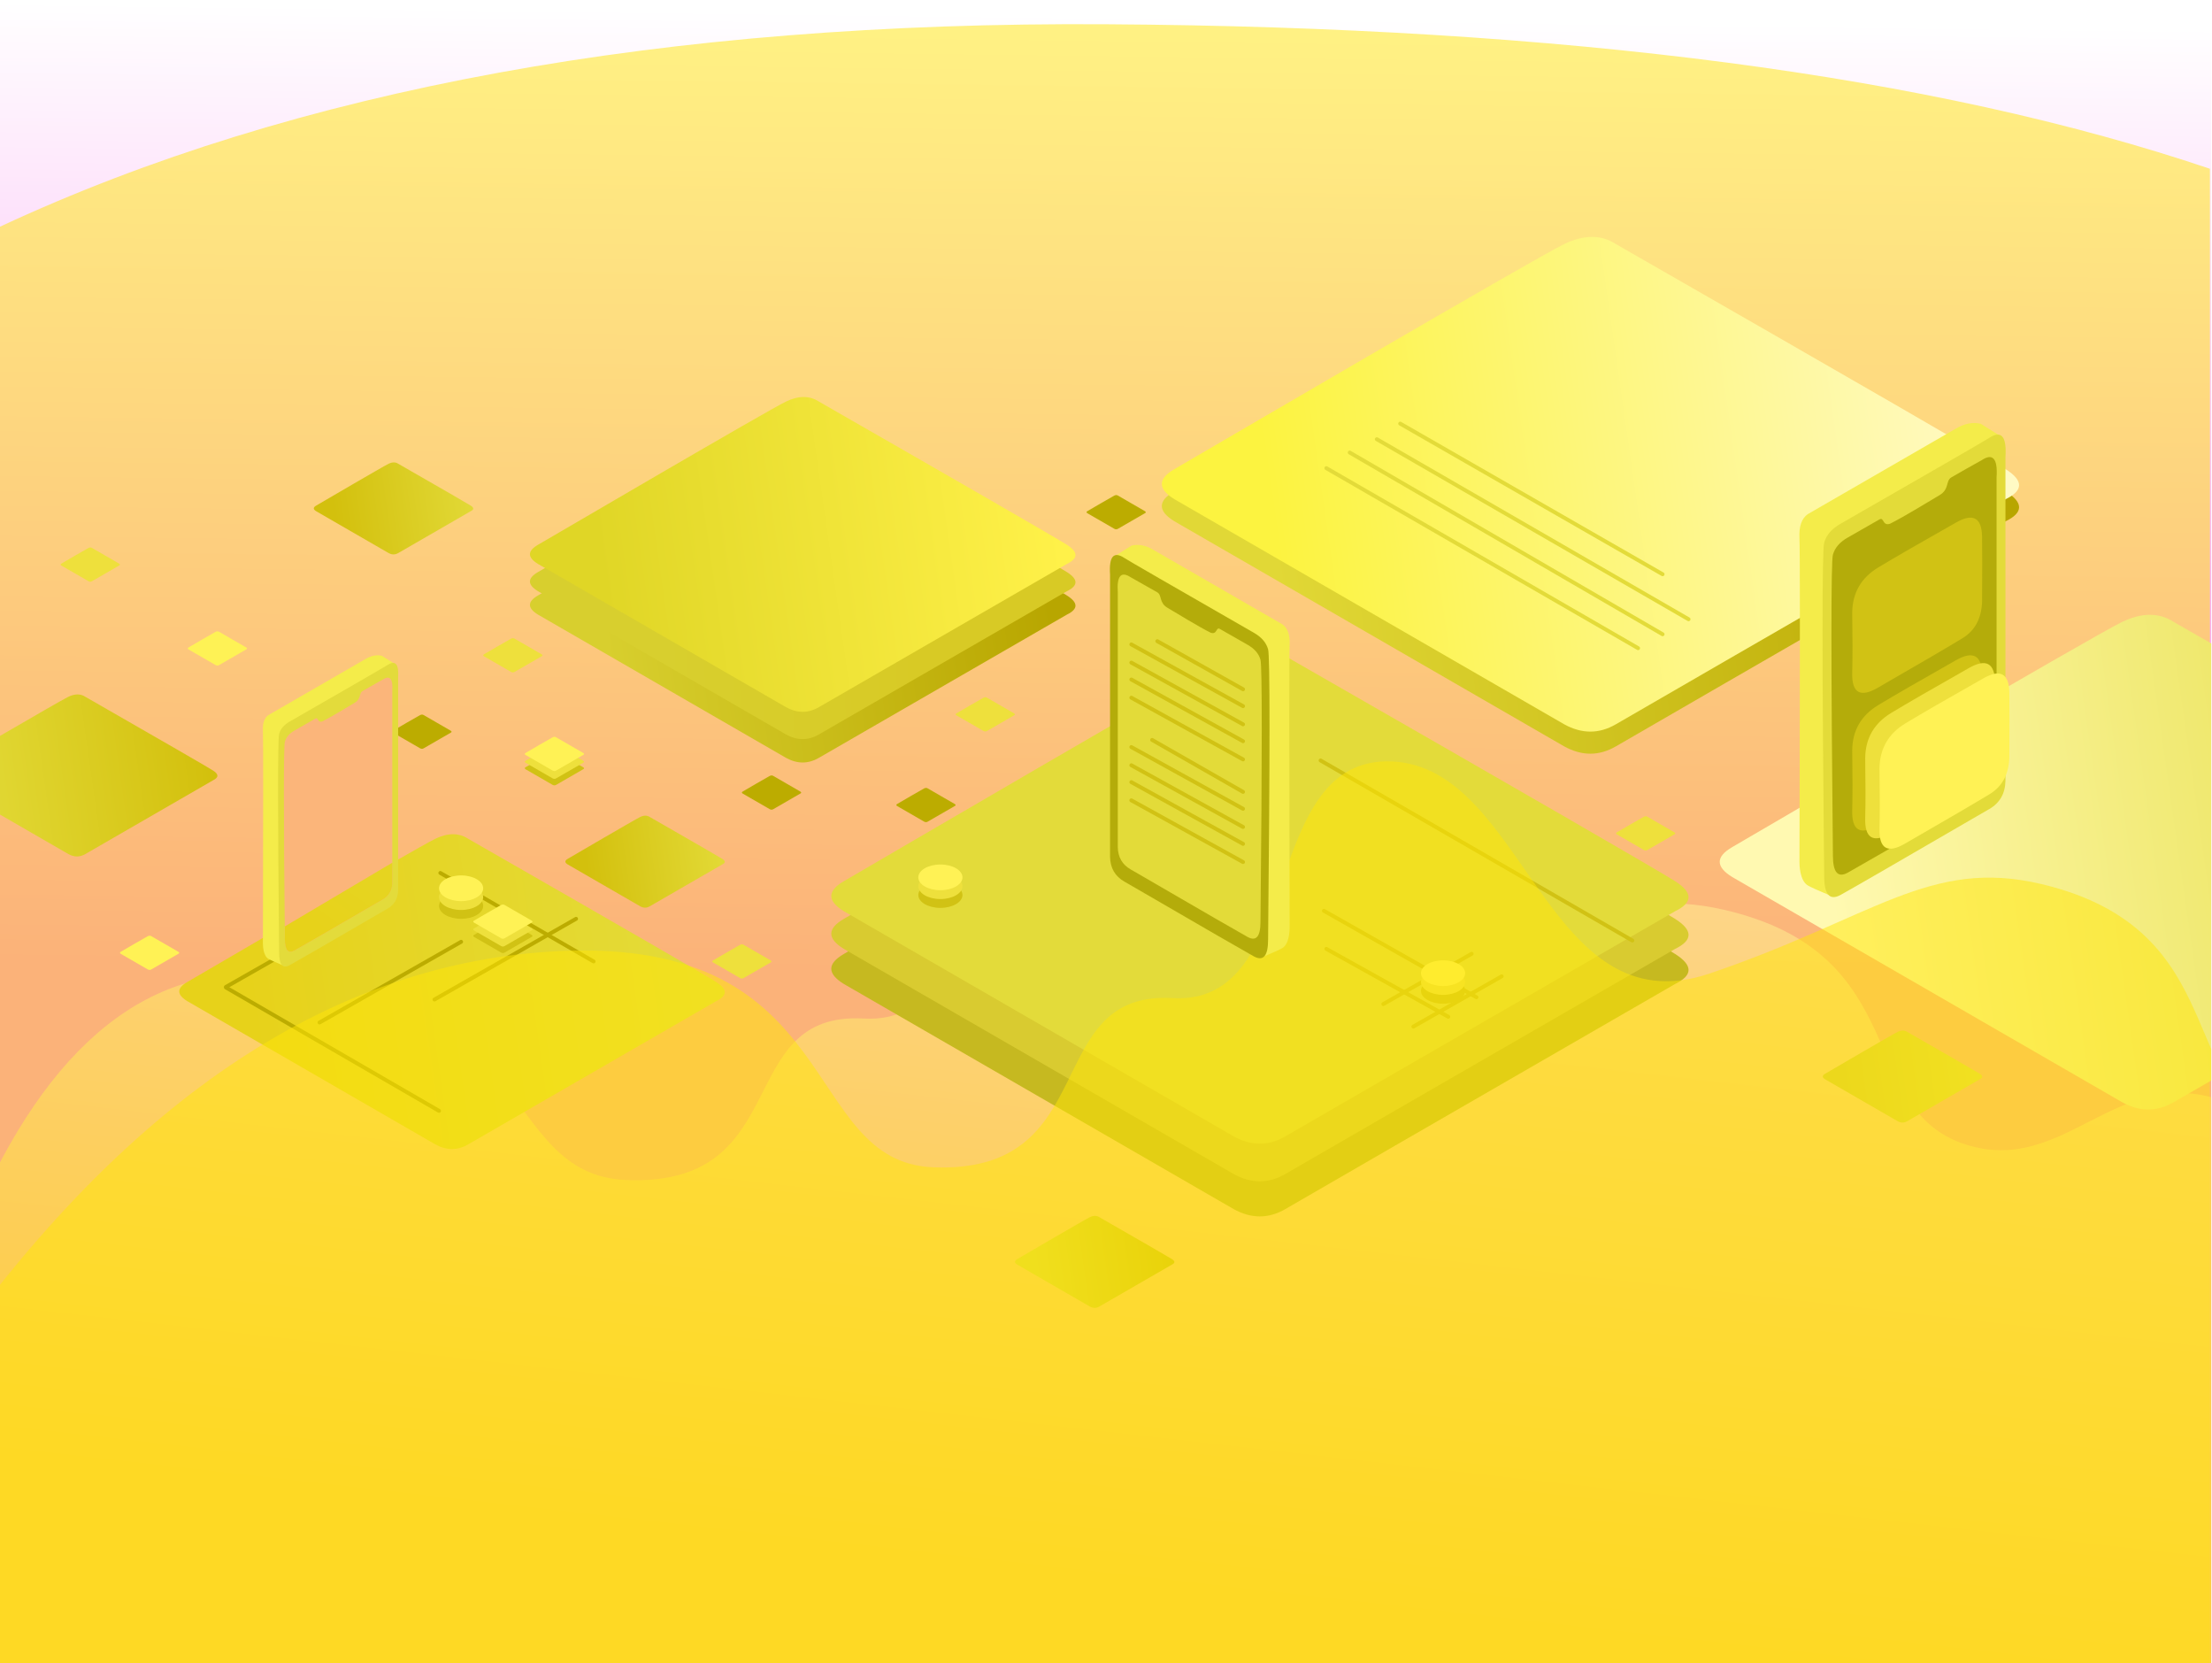 <svg width="1703" height="1280" viewBox="0 0 1703 1280" fill="none" xmlns="http://www.w3.org/2000/svg">
<g clip-path="url(#clip0)">
<path d="M1702.4 0H0V1280H1702.4V0Z" fill="url(#paint0_linear)"/>
<path d="M0 174.475C227.55 68.466 511.475 16.531 851.775 18.669C1205.26 20.89 1488.47 57.97 1701.4 129.911V1280H0V174.475Z" fill="url(#paint1_linear)" fill-opacity="0.5"/>
<path d="M-32.258 966.768C23.742 819.865 100.347 747.411 197.556 749.404C415.685 753.876 380.629 904.144 482.28 908.237C612.534 913.481 563.702 778.211 664.976 783.933C766.25 789.654 730.401 605.804 832.072 610.073C933.742 614.342 949.323 806.581 1073.97 765.918C1198.61 725.254 1241.46 680.531 1327.15 700.209C1474.72 734.096 1428.43 854.544 1514.12 881.133C1599.81 907.722 1638.77 794.949 1743.94 863.858C1814.05 909.797 1850.4 1123.58 1853 1505.22L-79 1537.42L-32.258 966.768Z" fill="url(#paint2_linear)" fill-opacity="0.5"/>
<path d="M649.667 757.341L949.667 930.546C963.334 938.136 976.667 938.136 989.667 930.546C1002.67 922.957 1102.67 865.222 1289.67 757.341C1303.44 750.668 1303.44 742.97 1289.67 734.247C1275.89 725.524 1175.89 667.789 989.667 561.042C978.334 553.629 965 553.629 949.667 561.042C926.667 572.162 669.667 722.662 649.667 734.247C636.776 741.714 636.776 749.412 649.667 757.341Z" fill="#C6B920"/>
<path d="M649.667 730.341L949.667 903.546C963.334 911.136 976.667 911.136 989.667 903.546C1002.67 895.957 1102.67 838.222 1289.67 730.341C1303.44 723.668 1303.44 715.97 1289.67 707.247C1275.89 698.524 1175.89 640.789 989.667 534.042C978.334 526.629 965 526.629 949.667 534.042C926.667 545.162 669.667 695.662 649.667 707.247C636.776 714.714 636.776 722.412 649.667 730.341Z" fill="#D9CB30"/>
<path d="M649.667 701.341L949.667 874.546C963.334 882.136 976.667 882.136 989.667 874.546C1002.67 866.957 1102.67 809.222 1289.67 701.341C1303.44 694.668 1303.44 686.97 1289.67 678.247C1275.89 669.524 1175.89 611.789 989.667 505.042C978.334 497.629 965 497.629 949.667 505.042C926.667 516.162 669.667 666.662 649.667 678.247C636.776 685.714 636.776 693.412 649.667 701.341Z" fill="#E3DB3A"/>
<path d="M1021.14 403.319L1261.14 541.883" stroke="#D6EDF4" stroke-width="3" stroke-miterlimit="3" stroke-linecap="round" stroke-linejoin="round"/>
<path d="M1016.71 585.322L1256.71 723.886" stroke="#D1C214" stroke-width="3" stroke-miterlimit="3" stroke-linecap="round" stroke-linejoin="round"/>
<path d="M1019.29 701.049L1136.71 767.549" stroke="#D1C214" stroke-width="3" stroke-miterlimit="3" stroke-linecap="round" stroke-linejoin="round"/>
<path d="M1021.14 730.341L1115 782.57" stroke="#D1C214" stroke-width="3" stroke-miterlimit="3" stroke-linecap="round" stroke-linejoin="round"/>
<path d="M1133 734.114L1065 772.797" stroke="#D1C214" stroke-width="3" stroke-miterlimit="3" stroke-linecap="round" stroke-linejoin="round"/>
<path d="M1156.14 751.455L1088.14 790.138" stroke="#D1C214" stroke-width="3" stroke-miterlimit="3" stroke-linecap="round" stroke-linejoin="round"/>
<path d="M904.139 401.204L1204.14 574.409C1217.81 581.998 1231.14 581.998 1244.14 574.409C1257.14 566.819 1357.14 509.084 1544.14 401.204C1557.92 394.531 1557.92 386.833 1544.14 378.11C1530.36 369.386 1430.36 311.651 1244.14 204.905C1232.81 197.492 1219.47 197.492 1204.14 204.905C1181.14 216.024 924.139 366.524 904.139 378.11C891.248 385.577 891.248 393.275 904.139 401.204Z" fill="url(#paint3_linear)"/>
<path d="M904.139 384.204L1204.14 557.409C1217.81 564.998 1231.14 564.998 1244.14 557.409C1257.14 549.819 1357.14 492.084 1544.14 384.204C1557.92 377.531 1557.92 369.833 1544.14 361.11C1530.36 352.386 1430.36 294.651 1244.14 187.905C1232.81 180.492 1219.47 180.492 1204.14 187.905C1181.14 199.024 924.139 349.524 904.139 361.11C891.248 368.577 891.248 376.275 904.139 384.204Z" fill="url(#paint4_linear)"/>
<path d="M1021.14 360.319L1261.14 498.883" stroke="#E3DB39" stroke-width="3" stroke-miterlimit="3" stroke-linecap="round" stroke-linejoin="round"/>
<path d="M1039.14 348.319L1280 488.162" stroke="#E3DB39" stroke-width="3" stroke-miterlimit="3" stroke-linecap="round" stroke-linejoin="round"/>
<path d="M1060 338.051L1300 476.615" stroke="#E3DB39" stroke-width="3" stroke-miterlimit="3" stroke-linecap="round" stroke-linejoin="round"/>
<path d="M1078 326.051L1280 441.974" stroke="#E3DB39" stroke-width="3" stroke-miterlimit="3" stroke-linecap="round" stroke-linejoin="round"/>
<path d="M1333.67 675.06L1633.67 848.265C1647.33 855.854 1660.67 855.854 1673.67 848.265C1686.67 840.675 1786.67 782.94 1973.67 675.06C1987.45 668.387 1987.45 660.689 1973.67 651.966C1959.89 643.242 1859.89 585.507 1673.67 478.761C1662.33 471.348 1649 471.348 1633.67 478.761C1610.67 489.88 1353.67 640.38 1333.67 651.966C1320.78 659.433 1320.78 667.131 1333.67 675.06Z" fill="url(#paint5_linear)"/>
<path d="M414.151 473.029L605.06 583.251C613.757 588.08 622.242 588.08 630.515 583.251C638.788 578.421 702.424 541.68 821.424 473.029C830.192 468.783 830.192 463.884 821.424 458.333C812.657 452.782 749.02 416.041 630.515 348.111C623.303 343.394 614.818 343.394 605.06 348.111C590.424 355.187 426.878 450.96 414.151 458.333C405.948 463.085 405.948 467.984 414.151 473.029Z" fill="url(#paint6_linear)"/>
<path d="M414.151 455.029L605.06 565.251C613.757 570.08 622.242 570.08 630.515 565.251C638.788 560.421 702.424 523.68 821.424 455.029C830.192 450.783 830.192 445.884 821.424 440.333C812.657 434.782 749.02 398.041 630.515 330.111C623.303 325.394 614.818 325.394 605.06 330.111C590.424 337.187 426.878 432.96 414.151 440.333C405.948 445.085 405.948 449.984 414.151 455.029Z" fill="url(#paint7_linear)"/>
<path d="M414.151 434.029L605.06 544.251C613.757 549.08 622.242 549.08 630.515 544.251C638.788 539.421 702.424 502.68 821.424 434.029C830.192 429.783 830.192 424.884 821.424 419.333C812.657 413.782 749.02 377.041 630.515 309.111C623.303 304.394 614.818 304.394 605.06 309.111C590.424 316.187 426.878 411.96 414.151 419.333C405.948 424.085 405.948 428.984 414.151 434.029Z" fill="url(#paint8_linear)"/>
<path d="M144.153 770.541L335.062 880.763C343.759 885.592 352.244 885.592 360.517 880.763C368.79 875.933 432.426 839.192 551.426 770.541C560.193 766.295 560.193 761.396 551.426 755.845C542.658 750.294 479.022 713.553 360.517 645.623C353.304 640.906 344.819 640.906 335.062 645.623C320.426 652.7 156.88 748.473 144.153 755.845C135.949 760.597 135.949 765.496 144.153 770.541Z" fill="url(#paint9_linear)"/>
<path d="M339 671.898L457 740" stroke="#BCAC00" stroke-width="3" stroke-miterlimit="3" stroke-linecap="round" stroke-linejoin="round"/>
<path d="M355 707.186C364.389 707.186 372 702.754 372 697.287C372 691.819 364.389 687.387 355 687.387C345.611 687.387 338 691.819 338 697.287C338 702.754 345.611 707.186 355 707.186Z" fill="#D1C214"/>
<path d="M355 700.386C364.389 700.386 372 695.954 372 690.487C372 685.02 364.389 680.587 355 680.587C345.611 680.587 338 685.02 338 690.487C338 695.954 345.611 700.386 355 700.386Z" fill="#EEE03C"/>
<path d="M355 693.586C364.389 693.586 372 689.154 372 683.687C372 678.219 364.389 673.787 355 673.787C345.611 673.787 338 678.219 338 683.687C338 689.154 345.611 693.586 355 693.586Z" fill="#FFF255"/>
<path d="M724 698.785C733.389 698.785 741 694.353 741 688.886C741 683.419 733.389 678.986 724 678.986C714.611 678.986 707 683.419 707 688.886C707 694.353 714.611 698.785 724 698.785Z" fill="#D1C214"/>
<path d="M724 691.985C733.389 691.985 741 687.553 741 682.086C741 676.618 733.389 672.186 724 672.186C714.611 672.186 707 676.618 707 682.086C707 687.553 714.611 691.985 724 691.985Z" fill="#EEE03C"/>
<path d="M724 685.185C733.389 685.185 741 680.753 741 675.286C741 669.818 733.389 665.386 724 665.386C714.611 665.386 707 669.818 707 675.286C707 680.753 714.611 685.185 724 685.185Z" fill="#FFF255"/>
<path d="M1111 772.538C1120.39 772.538 1128 768.106 1128 762.639C1128 757.172 1120.39 752.74 1111 752.74C1101.61 752.74 1094 757.172 1094 762.639C1094 768.106 1101.61 772.538 1111 772.538Z" fill="#D1C214"/>
<path d="M1111 765.738C1120.39 765.738 1128 761.306 1128 755.839C1128 750.372 1120.39 745.939 1111 745.939C1101.61 745.939 1094 750.372 1094 755.839C1094 761.306 1101.61 765.738 1111 765.738Z" fill="#EEE03C"/>
<path d="M1111 758.938C1120.39 758.938 1128 754.506 1128 749.039C1128 743.572 1120.39 739.139 1111 739.139C1101.61 739.139 1094 743.572 1094 749.039C1094 754.506 1101.61 758.938 1111 758.938Z" fill="#FFF255"/>
<path d="M-45.651 600.602L52.616 657.337C57.093 659.823 61.46 659.823 65.718 657.337C69.977 654.851 102.732 635.939 163.985 600.602C168.498 598.417 168.498 595.895 163.985 593.038C159.472 590.181 126.717 571.269 65.718 536.303C62.006 533.875 57.639 533.875 52.616 536.303C45.082 539.946 -39.1 589.243 -45.651 593.038C-49.874 595.484 -49.874 598.005 -45.651 600.602Z" fill="url(#paint10_linear)"/>
<path d="M1505.92 329.83L1391.73 395.759C1387.05 399.086 1384.93 405.191 1385.38 414.073C1385.83 422.867 1385.82 499.425 1385.38 663.139C1385.37 665.605 1385.54 677.59 1391.73 681.453C1393.68 682.674 1400.02 685.536 1410.76 690.039L1493.23 542.269L1540.94 336.149L1524.95 326.167C1518.81 324.738 1512.47 325.959 1505.92 329.83Z" fill="#F4EC4A"/>
<path d="M1543.98 600.873V351.807C1545.03 335.774 1540.8 330.89 1531.29 337.156C1528.2 339.196 1490.13 361.172 1417.1 403.085C1410.31 406.91 1406.08 411.794 1404.41 417.736C1402.74 423.679 1402.74 509.143 1404.41 674.127C1404.42 688.559 1408.65 693.442 1417.1 688.778C1425.66 684.054 1459.5 664.519 1518.61 630.174C1523.28 627.446 1527.51 625.005 1531.29 622.849C1539.59 618.126 1543.82 610.801 1543.98 600.873Z" fill="#E3DB39"/>
<path d="M1537.15 592.287V367.419C1538.1 352.943 1534.28 348.534 1525.69 354.191C1524.21 355.17 1521.66 356.273 1502.34 367.419C1497.84 370.013 1500.95 376.569 1493.23 381.108C1485.48 385.664 1466.36 397.49 1455.17 403.085C1449.16 405.158 1450.61 397.69 1446.95 399.794C1438.22 404.807 1430.1 409.448 1422.6 413.715C1416.47 417.168 1412.65 421.577 1411.14 426.943C1409.63 432.308 1409.63 509.469 1411.14 658.425C1411.15 671.454 1414.96 675.863 1422.6 671.652C1430.32 667.387 1460.87 649.75 1514.24 618.742C1518.46 616.279 1522.27 614.074 1525.69 612.128C1533.19 607.864 1537 601.25 1537.15 592.287Z" fill="#B4AC0A"/>
<path d="M1426 471.427C1426.22 456.254 1432.89 444.707 1446 436.786C1458.45 429.263 1478.45 417.716 1506 402.145C1519.11 394.715 1525.77 398.415 1525.98 413.246C1526.14 423.849 1526.14 439.394 1526 459.88C1526.32 474.429 1521.32 484.859 1510.99 491.17C1500.66 497.481 1478.99 510.145 1446 529.162C1432.22 537.276 1425.56 533.427 1426 517.615C1426.31 506.494 1426.31 491.098 1426 471.427Z" fill="#D1C214"/>
<path d="M1426 577.373C1426.22 562.199 1432.89 550.652 1446 542.732C1458.45 535.209 1478.45 523.662 1506 508.091C1519.11 500.661 1525.77 504.361 1525.98 519.192C1526.14 529.795 1526.14 545.34 1526 565.826C1526.32 580.375 1521.32 590.805 1510.99 597.116C1500.66 603.426 1478.99 616.09 1446 635.108C1432.22 643.222 1425.56 639.373 1426 623.561C1426.31 612.44 1426.31 597.044 1426 577.373Z" fill="#D1C214"/>
<path d="M1436 583.373C1436.22 568.199 1442.89 556.652 1456 548.732C1468.45 541.209 1488.45 529.662 1516 514.091C1529.11 506.661 1535.77 510.361 1535.98 525.192C1536.14 535.795 1536.14 551.34 1536 571.826C1536.32 586.375 1531.32 596.805 1520.99 603.116C1510.66 609.426 1488.99 622.09 1456 641.108C1442.22 649.222 1435.56 645.373 1436 629.561C1436.31 618.44 1436.31 603.044 1436 583.373Z" fill="#EEE03C"/>
<path d="M1447 591.373C1447.22 576.199 1453.89 564.652 1467 556.732C1479.45 549.209 1499.45 537.662 1527 522.091C1540.11 514.661 1546.77 518.361 1546.98 533.192C1547.14 543.795 1547.14 559.34 1547 579.826C1547.32 594.375 1542.32 604.805 1531.99 611.116C1521.66 617.426 1499.99 630.09 1467 649.108C1453.22 657.222 1446.56 653.373 1447 637.561C1447.31 626.44 1447.31 611.044 1447 591.373Z" fill="#FFF255"/>
<path d="M243.389 393.454L299.18 425.664C301.721 427.076 304.201 427.076 306.618 425.664C309.036 424.253 327.633 413.516 362.408 393.454C364.971 392.213 364.971 390.782 362.408 389.159C359.846 387.537 341.249 376.8 306.618 356.949C304.511 355.57 302.031 355.57 299.18 356.949C294.902 359.017 247.109 387.005 243.389 389.159C240.992 390.548 240.992 391.979 243.389 393.454Z" fill="url(#paint11_linear)"/>
<path d="M174 760.077L338 855" stroke="#BCAC00" stroke-width="3" stroke-miterlimit="3" stroke-linecap="round" stroke-linejoin="round"/>
<path d="M246 787L355 724.887" stroke="#BCAC00" stroke-width="3" stroke-miterlimit="3" stroke-linecap="round" stroke-linejoin="round"/>
<path d="M174 759.59L283 697.477" stroke="#BCAC00" stroke-width="3" stroke-miterlimit="3" stroke-linecap="round" stroke-linejoin="round"/>
<path d="M334.5 769.299L443.5 707.186" stroke="#BCAC00" stroke-width="3" stroke-miterlimit="3" stroke-linecap="round" stroke-linejoin="round"/>
<path d="M437.061 665.336L492.851 697.547C495.393 698.958 497.873 698.958 500.29 697.547C502.707 696.136 521.304 685.399 556.08 665.336C558.642 664.095 558.642 662.664 556.08 661.042C553.518 659.419 534.921 648.682 500.29 628.831C498.183 627.452 495.703 627.452 492.851 628.831C488.574 630.899 440.781 658.887 437.061 661.042C434.664 662.431 434.664 663.862 437.061 665.336Z" fill="url(#paint12_linear)"/>
<path d="M364.999 721.154L385.758 733.14C386.704 733.665 387.627 733.665 388.526 733.14C389.425 732.615 396.345 728.619 409.285 721.154C410.238 720.693 410.238 720.16 409.285 719.556C408.332 718.953 401.412 714.958 388.526 707.571C387.742 707.058 386.819 707.058 385.758 707.571C384.167 708.341 366.383 718.755 364.999 719.556C364.107 720.073 364.107 720.605 364.999 721.154Z" fill="#D1C214"/>
<path d="M364.999 716.154L385.758 728.14C386.704 728.665 387.627 728.665 388.526 728.14C389.425 727.615 396.345 723.619 409.285 716.154C410.238 715.693 410.238 715.16 409.285 714.556C408.332 713.953 401.412 709.958 388.526 702.571C387.742 702.058 386.819 702.058 385.758 702.571C384.167 703.341 366.383 713.755 364.999 714.556C364.107 715.073 364.107 715.605 364.999 716.154Z" fill="#EEE03C"/>
<path d="M364.999 710.154L385.758 722.14C386.704 722.665 387.627 722.665 388.526 722.14C389.425 721.615 396.345 717.619 409.285 710.154C410.238 709.693 410.238 709.16 409.285 708.556C408.332 707.953 401.412 703.958 388.526 696.571C387.742 696.058 386.819 696.058 385.758 696.571C384.167 697.341 366.383 707.755 364.999 708.556C364.107 709.073 364.107 709.605 364.999 710.154Z" fill="#FFF255"/>
<path d="M404.669 592.098L425.428 604.083C426.374 604.608 427.297 604.608 428.196 604.083C429.095 603.558 436.015 599.563 448.955 592.098C449.908 591.636 449.908 591.103 448.955 590.5C448.002 589.896 441.082 585.901 428.196 578.514C427.412 578.001 426.489 578.001 425.428 578.514C423.837 579.284 406.053 589.698 404.669 590.5C403.777 591.017 403.777 591.549 404.669 592.098Z" fill="#D1C214"/>
<g filter="url(#filter0_f)">
<path d="M571.834 610.81L592.593 622.795C593.539 623.32 594.462 623.32 595.361 622.795C596.26 622.27 603.18 618.275 616.12 610.81C617.073 610.348 617.073 609.815 616.12 609.212C615.167 608.608 608.247 604.613 595.361 597.226C594.577 596.713 593.654 596.713 592.593 597.226C591.002 597.996 573.218 608.41 571.834 609.212C570.942 609.729 570.942 610.261 571.834 610.81Z" fill="#BCAC00"/>
</g>
<g filter="url(#filter1_f)">
<path d="M302.669 563.968L323.428 575.953C324.373 576.478 325.296 576.478 326.196 575.953C327.095 575.428 334.015 571.433 346.955 563.968C347.908 563.506 347.908 562.973 346.955 562.37C346.002 561.767 339.082 557.772 326.196 550.385C325.411 549.872 324.489 549.872 323.428 550.385C321.836 551.154 304.053 561.568 302.669 562.37C301.777 562.887 301.777 563.419 302.669 563.968Z" fill="#BCAC00"/>
</g>
<g filter="url(#filter2_f)">
<path d="M145.204 499.89L165.963 511.875C166.909 512.4 167.832 512.4 168.731 511.875C169.63 511.35 176.55 507.355 189.49 499.89C190.443 499.428 190.443 498.895 189.49 498.292C188.537 497.688 181.617 493.693 168.731 486.307C167.947 485.794 167.024 485.794 165.963 486.307C164.372 487.076 146.588 497.49 145.204 498.292C144.312 498.809 144.312 499.341 145.204 499.89Z" fill="#FEF255"/>
</g>
<g filter="url(#filter3_f)">
<path d="M690.73 620.398L711.489 632.383C712.434 632.908 713.357 632.908 714.256 632.383C715.156 631.858 722.076 627.863 735.015 620.398C735.969 619.937 735.969 619.404 735.015 618.8C734.062 618.197 727.142 614.202 714.256 606.815C713.472 606.302 712.55 606.302 711.489 606.815C709.897 607.584 692.113 617.999 690.73 618.8C689.837 619.317 689.837 619.849 690.73 620.398Z" fill="#BCAC00"/>
</g>
<g filter="url(#filter4_f)">
<path d="M837.158 395.019L857.917 407.004C858.862 407.529 859.785 407.529 860.684 407.004C861.584 406.479 868.504 402.484 881.444 395.019C882.397 394.558 882.397 394.025 881.444 393.421C880.49 392.818 873.57 388.823 860.684 381.436C859.9 380.923 858.978 380.923 857.917 381.436C856.325 382.205 838.542 392.619 837.158 393.421C836.266 393.938 836.266 394.47 837.158 395.019Z" fill="#BCAC00"/>
</g>
<path d="M404.669 587.098L425.428 599.083C426.374 599.608 427.297 599.608 428.196 599.083C429.095 598.558 436.015 594.563 448.955 587.098C449.908 586.636 449.908 586.103 448.955 585.5C448.002 584.896 441.082 580.901 428.196 573.514C427.412 573.001 426.489 573.001 425.428 573.514C423.837 574.284 406.053 584.698 404.669 585.5C403.777 586.017 403.777 586.549 404.669 587.098Z" fill="#EEE03C"/>
<path d="M404.669 581.098L425.428 593.083C426.374 593.608 427.297 593.608 428.196 593.083C429.095 592.558 436.015 588.563 448.955 581.098C449.908 580.636 449.908 580.103 448.955 579.5C448.002 578.896 441.082 574.901 428.196 567.514C427.412 567.001 426.489 567.001 425.428 567.514C423.837 568.284 406.053 578.698 404.669 579.5C403.777 580.017 403.777 580.549 404.669 581.098Z" fill="#FFF255"/>
<g filter="url(#filter5_f)">
<path d="M372.669 505.165L393.428 517.151C394.374 517.676 395.297 517.676 396.196 517.151C397.095 516.626 404.015 512.63 416.955 505.165C417.908 504.704 417.908 504.171 416.955 503.567C416.002 502.964 409.082 498.969 396.196 491.582C395.412 491.069 394.489 491.069 393.428 491.582C391.837 492.352 374.053 502.766 372.669 503.567C371.777 504.084 371.777 504.616 372.669 505.165Z" fill="#EEE03C"/>
</g>
<g filter="url(#filter6_f)">
<path d="M47.329 435.344L68.088 447.329C69.034 447.854 69.957 447.854 70.856 447.329C71.755 446.804 78.675 442.809 91.615 435.344C92.568 434.882 92.568 434.349 91.615 433.746C90.662 433.142 83.742 429.147 70.856 421.761C70.072 421.248 69.149 421.248 68.088 421.761C66.497 422.53 48.713 432.944 47.329 433.746C46.437 434.263 46.437 434.795 47.329 435.344Z" fill="#EEE03C"/>
</g>
<g filter="url(#filter7_f)">
<path d="M92.999 734.153L113.758 746.139C114.704 746.664 115.627 746.664 116.526 746.139C117.425 745.614 124.345 741.618 137.285 734.153C138.238 733.692 138.238 733.159 137.285 732.555C136.332 731.952 129.412 727.957 116.526 720.57C115.742 720.057 114.819 720.057 113.758 720.57C112.167 721.34 94.383 731.754 92.999 732.555C92.107 733.072 92.107 733.604 92.999 734.153Z" fill="#FFF255"/>
</g>
<g filter="url(#filter8_f)">
<path d="M548.999 740.794L569.758 752.78C570.704 753.305 571.627 753.305 572.526 752.78C573.425 752.255 580.345 748.259 593.285 740.794C594.238 740.333 594.238 739.8 593.285 739.196C592.332 738.593 585.412 734.598 572.526 727.211C571.742 726.698 570.819 726.698 569.758 727.211C568.167 727.981 550.383 738.395 548.999 739.196C548.107 739.713 548.107 740.245 548.999 740.794Z" fill="#EEE03C"/>
</g>
<g filter="url(#filter9_f)">
<path d="M736.399 550.62L757.159 562.605C758.104 563.13 759.027 563.13 759.926 562.605C760.826 562.08 767.746 558.085 780.685 550.62C781.638 550.158 781.638 549.625 780.685 549.022C779.732 548.418 772.812 544.423 759.926 537.036C759.142 536.523 758.22 536.523 757.159 537.036C755.567 537.806 737.783 548.22 736.399 549.022C735.507 549.538 735.507 550.071 736.399 550.62Z" fill="#EEE03C"/>
</g>
<g filter="url(#filter10_f)">
<path d="M1244.81 642.225L1265.57 654.21C1266.51 654.735 1267.44 654.735 1268.34 654.21C1269.23 653.685 1276.15 649.689 1289.09 642.225C1290.05 641.763 1290.05 641.23 1289.09 640.627C1288.14 640.023 1281.22 636.028 1268.34 628.641C1267.55 628.128 1266.63 628.128 1265.57 628.641C1263.98 629.411 1246.19 639.825 1244.81 640.627C1243.92 641.144 1243.92 641.676 1244.81 642.225Z" fill="#EEE03C"/>
</g>
<path d="M783.198 973.373L838.989 1005.58C841.53 1007 844.01 1007 846.427 1005.58C848.845 1004.17 867.442 993.436 902.217 973.373C904.78 972.132 904.78 970.701 902.217 969.079C899.655 967.456 881.058 956.719 846.427 936.868C844.32 935.489 841.84 935.489 838.989 936.868C834.711 938.936 786.918 966.924 783.198 969.079C780.801 970.468 780.801 971.899 783.198 973.373Z" fill="url(#paint13_linear)"/>
<path d="M1405.16 830.731L1460.95 862.941C1463.49 864.353 1465.97 864.353 1468.39 862.941C1470.81 861.53 1489.4 850.793 1524.18 830.731C1526.74 829.49 1526.74 828.059 1524.18 826.436C1521.62 824.814 1503.02 814.077 1468.39 794.226C1466.28 792.847 1463.8 792.847 1460.95 794.226C1456.67 796.294 1408.88 824.282 1405.16 826.436C1402.76 827.825 1402.76 829.256 1405.16 830.731Z" fill="url(#paint14_linear)"/>
<path d="M-40 1041.99C101.333 843.588 258.201 740.272 430.602 732.039C650.768 721.524 615.57 894.143 718.273 898.43C849.875 903.924 800.538 762.217 902.86 768.211C1005.18 774.205 968.963 581.605 1071.69 586.077C1174.41 590.549 1190.15 791.937 1316.09 749.338C1442.02 706.739 1485.31 659.888 1571.89 680.503C1720.99 716.002 1674.22 842.182 1760.8 870.037C1847.38 897.891 1886.73 779.751 1992.99 851.939C2063.83 900.065 2100.56 1124.02 2103.18 1523.82L-76 1482.76L-40 1041.99Z" fill="url(#paint15_linear)" fill-opacity="0.5"/>
<path d="M281.53 507.155L206.574 550.43C203.503 552.614 202.115 556.621 202.41 562.451C202.701 568.224 202.695 618.476 202.41 725.938C202.405 727.557 202.514 735.424 206.574 737.959C207.857 738.761 212.021 740.64 219.066 743.595L273.201 646.599L304.521 511.303L294.022 504.75C289.994 503.812 285.83 504.614 281.53 507.155Z" fill="#F4EC4A"/>
<path d="M306.515 685.066V521.58C307.206 511.056 304.43 507.85 298.187 511.963C296.155 513.302 271.17 527.727 223.231 555.239C218.776 557.749 215.999 560.955 214.902 564.856C213.805 568.757 213.805 624.855 214.902 733.151C214.907 742.624 217.683 745.829 223.231 742.767C228.85 739.666 251.059 726.844 289.858 704.3C292.925 702.509 295.701 700.907 298.187 699.492C303.634 696.391 306.41 691.583 306.515 685.066Z" fill="#E3DB3B"/>
<path d="M302.03 679.431V531.828C302.653 522.326 300.147 519.432 294.511 523.145C293.536 523.787 291.86 524.512 279.18 531.828C276.229 533.53 278.27 537.834 273.201 540.814C268.114 543.804 255.561 551.566 248.216 555.239C244.273 556.599 245.225 551.698 242.821 553.078C237.094 556.369 231.766 559.415 226.837 562.216C222.814 564.483 220.308 567.377 219.318 570.899C218.327 574.421 218.327 625.069 219.318 722.844C219.322 731.396 221.828 734.29 226.837 731.526C231.91 728.726 251.962 717.149 286.991 696.796C289.76 695.179 292.266 693.732 294.511 692.455C299.429 689.656 301.935 685.314 302.03 679.431Z" fill="#FBB57A"/>
<path d="M302.03 679.431V664C246.888 696.617 219.317 712.951 219.318 713C219.351 717.081 219.351 720.362 219.318 722.844C219.322 731.396 221.828 734.29 226.837 731.526C231.91 728.726 251.962 717.149 286.991 696.796C289.76 695.179 292.266 693.732 294.511 692.455C299.429 689.656 301.935 685.314 302.03 679.431Z" fill="url(#paint16_linear)"/>
<path d="M887.801 423.1L987.359 480.58C991.437 483.481 993.281 488.803 992.89 496.546C992.503 504.213 992.511 570.96 992.89 713.693C992.896 715.843 992.751 726.292 987.359 729.66C985.655 730.724 980.124 733.22 970.766 737.146L898.863 608.313L857.263 428.609L871.208 419.906C876.558 418.661 882.089 419.725 887.801 423.1Z" fill="#F4EC4A"/>
<path d="M854.615 659.406V442.26C853.698 428.281 857.385 424.023 865.677 429.486C868.376 431.265 901.562 450.425 965.235 486.966C971.152 490.301 974.84 494.559 976.297 499.74C977.754 504.921 977.754 579.432 976.297 723.273C976.29 735.855 972.603 740.113 965.235 736.046C957.771 731.927 928.272 714.896 876.739 684.953C872.666 682.574 868.978 680.445 865.677 678.566C858.442 674.449 854.754 668.062 854.615 659.406Z" fill="#B4AC0A"/>
<path d="M860.572 651.921V455.871C859.744 443.25 863.073 439.406 870.559 444.339C871.854 445.192 874.08 446.154 890.921 455.871C894.841 458.133 892.13 463.849 898.863 467.806C905.62 471.779 922.293 482.088 932.049 486.966C937.285 488.774 936.022 482.263 939.214 484.097C946.822 488.468 953.899 492.514 960.445 496.234C965.788 499.245 969.117 503.089 970.432 507.767C971.748 512.444 971.748 579.716 970.432 709.583C970.427 720.942 967.098 724.786 960.445 721.115C953.707 717.396 927.074 702.02 880.547 674.986C876.869 672.838 873.54 670.916 870.559 669.22C864.027 665.502 860.698 659.736 860.572 651.921Z" fill="#E3DB39"/>
<path d="M891 493.5L957 530.5" stroke="#D1C214" stroke-width="3" stroke-miterlimit="3" stroke-linecap="round" stroke-linejoin="round"/>
<path d="M871 496L957 543.5" stroke="#D1C214" stroke-width="3" stroke-miterlimit="3" stroke-linecap="round" stroke-linejoin="round"/>
<path d="M871 510L957 557.5" stroke="#D1C214" stroke-width="3" stroke-miterlimit="3" stroke-linecap="round" stroke-linejoin="round"/>
<path d="M871 523L957 570.5" stroke="#D1C214" stroke-width="3" stroke-miterlimit="3" stroke-linecap="round" stroke-linejoin="round"/>
<path d="M871 537L957 584.5" stroke="#D1C214" stroke-width="3" stroke-miterlimit="3" stroke-linecap="round" stroke-linejoin="round"/>
<path d="M887 569.5L957 609.5" stroke="#D1C214" stroke-width="3" stroke-miterlimit="3" stroke-linecap="round" stroke-linejoin="round"/>
<path d="M871 575L957 622.5" stroke="#D1C214" stroke-width="3" stroke-miterlimit="3" stroke-linecap="round" stroke-linejoin="round"/>
<path d="M871 589L957 636.5" stroke="#D1C214" stroke-width="3" stroke-miterlimit="3" stroke-linecap="round" stroke-linejoin="round"/>
<path d="M871 602L957 649.5" stroke="#D1C214" stroke-width="3" stroke-miterlimit="3" stroke-linecap="round" stroke-linejoin="round"/>
<path d="M871 616L957 663.5" stroke="#D1C214" stroke-width="3" stroke-miterlimit="3" stroke-linecap="round" stroke-linejoin="round"/>
</g>
<defs>
<filter id="filter0_f" x="567.558" y="593.235" width="52.883" height="33.561" filterUnits="userSpaceOnUse" color-interpolation-filters="sRGB">
<feFlood flood-opacity="0" result="BackgroundImageFix"/>
<feBlend mode="normal" in="SourceGraphic" in2="BackgroundImageFix" result="shape"/>
<feGaussianBlur stdDeviation="1.803" result="effect1_foregroundBlur"/>
</filter>
<filter id="filter1_f" x="298.393" y="546.393" width="52.883" height="33.56" filterUnits="userSpaceOnUse" color-interpolation-filters="sRGB">
<feFlood flood-opacity="0" result="BackgroundImageFix"/>
<feBlend mode="normal" in="SourceGraphic" in2="BackgroundImageFix" result="shape"/>
<feGaussianBlur stdDeviation="1.803" result="effect1_foregroundBlur"/>
</filter>
<filter id="filter2_f" x="140.928" y="482.315" width="52.883" height="33.56" filterUnits="userSpaceOnUse" color-interpolation-filters="sRGB">
<feFlood flood-opacity="0" result="BackgroundImageFix"/>
<feBlend mode="normal" in="SourceGraphic" in2="BackgroundImageFix" result="shape"/>
<feGaussianBlur stdDeviation="1.803" result="effect1_foregroundBlur"/>
</filter>
<filter id="filter3_f" x="686.454" y="602.824" width="52.883" height="33.56" filterUnits="userSpaceOnUse" color-interpolation-filters="sRGB">
<feFlood flood-opacity="0" result="BackgroundImageFix"/>
<feBlend mode="normal" in="SourceGraphic" in2="BackgroundImageFix" result="shape"/>
<feGaussianBlur stdDeviation="1.803" result="effect1_foregroundBlur"/>
</filter>
<filter id="filter4_f" x="832.882" y="377.444" width="52.883" height="33.56" filterUnits="userSpaceOnUse" color-interpolation-filters="sRGB">
<feFlood flood-opacity="0" result="BackgroundImageFix"/>
<feBlend mode="normal" in="SourceGraphic" in2="BackgroundImageFix" result="shape"/>
<feGaussianBlur stdDeviation="1.803" result="effect1_foregroundBlur"/>
</filter>
<filter id="filter5_f" x="365.388" y="484.585" width="58.894" height="39.571" filterUnits="userSpaceOnUse" color-interpolation-filters="sRGB">
<feFlood flood-opacity="0" result="BackgroundImageFix"/>
<feBlend mode="normal" in="SourceGraphic" in2="BackgroundImageFix" result="shape"/>
<feGaussianBlur stdDeviation="3.306" result="effect1_foregroundBlur"/>
</filter>
<filter id="filter6_f" x="40.048" y="414.764" width="58.894" height="39.571" filterUnits="userSpaceOnUse" color-interpolation-filters="sRGB">
<feFlood flood-opacity="0" result="BackgroundImageFix"/>
<feBlend mode="normal" in="SourceGraphic" in2="BackgroundImageFix" result="shape"/>
<feGaussianBlur stdDeviation="3.306" result="effect1_foregroundBlur"/>
</filter>
<filter id="filter7_f" x="85.718" y="713.573" width="58.894" height="39.571" filterUnits="userSpaceOnUse" color-interpolation-filters="sRGB">
<feFlood flood-opacity="0" result="BackgroundImageFix"/>
<feBlend mode="normal" in="SourceGraphic" in2="BackgroundImageFix" result="shape"/>
<feGaussianBlur stdDeviation="3.306" result="effect1_foregroundBlur"/>
</filter>
<filter id="filter8_f" x="544.723" y="723.22" width="52.883" height="33.56" filterUnits="userSpaceOnUse" color-interpolation-filters="sRGB">
<feFlood flood-opacity="0" result="BackgroundImageFix"/>
<feBlend mode="normal" in="SourceGraphic" in2="BackgroundImageFix" result="shape"/>
<feGaussianBlur stdDeviation="1.803" result="effect1_foregroundBlur"/>
</filter>
<filter id="filter9_f" x="732.123" y="533.045" width="52.883" height="33.561" filterUnits="userSpaceOnUse" color-interpolation-filters="sRGB">
<feFlood flood-opacity="0" result="BackgroundImageFix"/>
<feBlend mode="normal" in="SourceGraphic" in2="BackgroundImageFix" result="shape"/>
<feGaussianBlur stdDeviation="1.803" result="effect1_foregroundBlur"/>
</filter>
<filter id="filter10_f" x="1240.53" y="624.65" width="52.883" height="33.561" filterUnits="userSpaceOnUse" color-interpolation-filters="sRGB">
<feFlood flood-opacity="0" result="BackgroundImageFix"/>
<feBlend mode="normal" in="SourceGraphic" in2="BackgroundImageFix" result="shape"/>
<feGaussianBlur stdDeviation="1.803" result="effect1_foregroundBlur"/>
</filter>
<linearGradient id="paint0_linear" x1="868" y1="748" x2="877.046" y2="11.915" gradientUnits="userSpaceOnUse">
<stop stop-color="#F77FEB"/>
<stop offset="1" stop-color="white"/>
</linearGradient>
<linearGradient id="paint1_linear" x1="838.61" y1="1313.49" x2="827.915" y2="170.214" gradientUnits="userSpaceOnUse">
<stop offset="0.03" stop-color="#FFE608"/>
<stop offset="0.957" stop-color="#FFE608"/>
</linearGradient>
<linearGradient id="paint2_linear" x1="692.242" y1="1204.68" x2="765.404" y2="561.202" gradientUnits="userSpaceOnUse">
<stop stop-color="#FFE608"/>
<stop offset="0.991" stop-color="#FFF6A4"/>
</linearGradient>
<linearGradient id="paint3_linear" x1="1539.32" y1="386.606" x2="972.725" y2="467.46" gradientUnits="userSpaceOnUse">
<stop stop-color="#B8A600"/>
<stop offset="0.978" stop-color="#E1D836"/>
</linearGradient>
<linearGradient id="paint4_linear" x1="1539.32" y1="369.606" x2="972.725" y2="450.46" gradientUnits="userSpaceOnUse">
<stop stop-color="#FFFAC4"/>
<stop offset="0.974" stop-color="#FCF340"/>
</linearGradient>
<linearGradient id="paint5_linear" x1="1968.85" y1="660.462" x2="1402.25" y2="741.316" gradientUnits="userSpaceOnUse">
<stop stop-color="#E3DB3A"/>
<stop offset="0.974" stop-color="#FFF9B1"/>
</linearGradient>
<linearGradient id="paint6_linear" x1="818.358" y1="463.739" x2="457.796" y2="515.192" gradientUnits="userSpaceOnUse">
<stop offset="0.026" stop-color="#B8A600"/>
<stop offset="0.97" stop-color="#D8CF2E"/>
</linearGradient>
<linearGradient id="paint7_linear" x1="505.5" y1="431" x2="713.725" y2="422.809" gradientUnits="userSpaceOnUse">
<stop stop-color="#D8CF2E"/>
<stop offset="0.965" stop-color="#D8CA25"/>
</linearGradient>
<linearGradient id="paint8_linear" x1="818.358" y1="424.739" x2="457.796" y2="476.192" gradientUnits="userSpaceOnUse">
<stop stop-color="#FFF149"/>
<stop offset="0.974" stop-color="#E0D626"/>
</linearGradient>
<linearGradient id="paint9_linear" x1="548.36" y1="761.251" x2="187.798" y2="812.704" gradientUnits="userSpaceOnUse">
<stop stop-color="#E3DB39"/>
<stop offset="0.974" stop-color="#E7D21A"/>
</linearGradient>
<linearGradient id="paint10_linear" x1="162.407" y1="595.82" x2="-23.185" y2="622.305" gradientUnits="userSpaceOnUse">
<stop stop-color="#D3C00D"/>
<stop offset="0.974" stop-color="#E2D936"/>
</linearGradient>
<linearGradient id="paint11_linear" x1="361.512" y1="390.739" x2="256.144" y2="405.776" gradientUnits="userSpaceOnUse">
<stop stop-color="#E1D835"/>
<stop offset="0.974" stop-color="#D3C00D"/>
</linearGradient>
<linearGradient id="paint12_linear" x1="555.184" y1="662.621" x2="449.816" y2="677.658" gradientUnits="userSpaceOnUse">
<stop stop-color="#E2D935"/>
<stop offset="0.974" stop-color="#D3C00D"/>
</linearGradient>
<linearGradient id="paint13_linear" x1="901.321" y1="970.658" x2="795.953" y2="985.695" gradientUnits="userSpaceOnUse">
<stop stop-color="#D3C00D"/>
<stop offset="0.974" stop-color="#E1D833"/>
</linearGradient>
<linearGradient id="paint14_linear" x1="1523.28" y1="828.016" x2="1417.92" y2="843.053" gradientUnits="userSpaceOnUse">
<stop stop-color="#E3DB3A"/>
<stop offset="0.974" stop-color="#D9CB30"/>
</linearGradient>
<linearGradient id="paint15_linear" x1="1048.74" y1="1085.14" x2="1023.95" y2="449.531" gradientUnits="userSpaceOnUse">
<stop stop-color="#FFE608"/>
<stop offset="0.991" stop-color="#FFE608"/>
</linearGradient>
<linearGradient id="paint16_linear" x1="280.961" y1="678.704" x2="251.209" y2="720.572" gradientUnits="userSpaceOnUse">
<stop offset="0.017" stop-color="#E6D420"/>
<stop offset="0.978" stop-color="#E7D21A"/>
</linearGradient>
<clipPath id="clip0">
<rect width="1702.4" height="1280" fill="white"/>
</clipPath>
</defs>
</svg>
